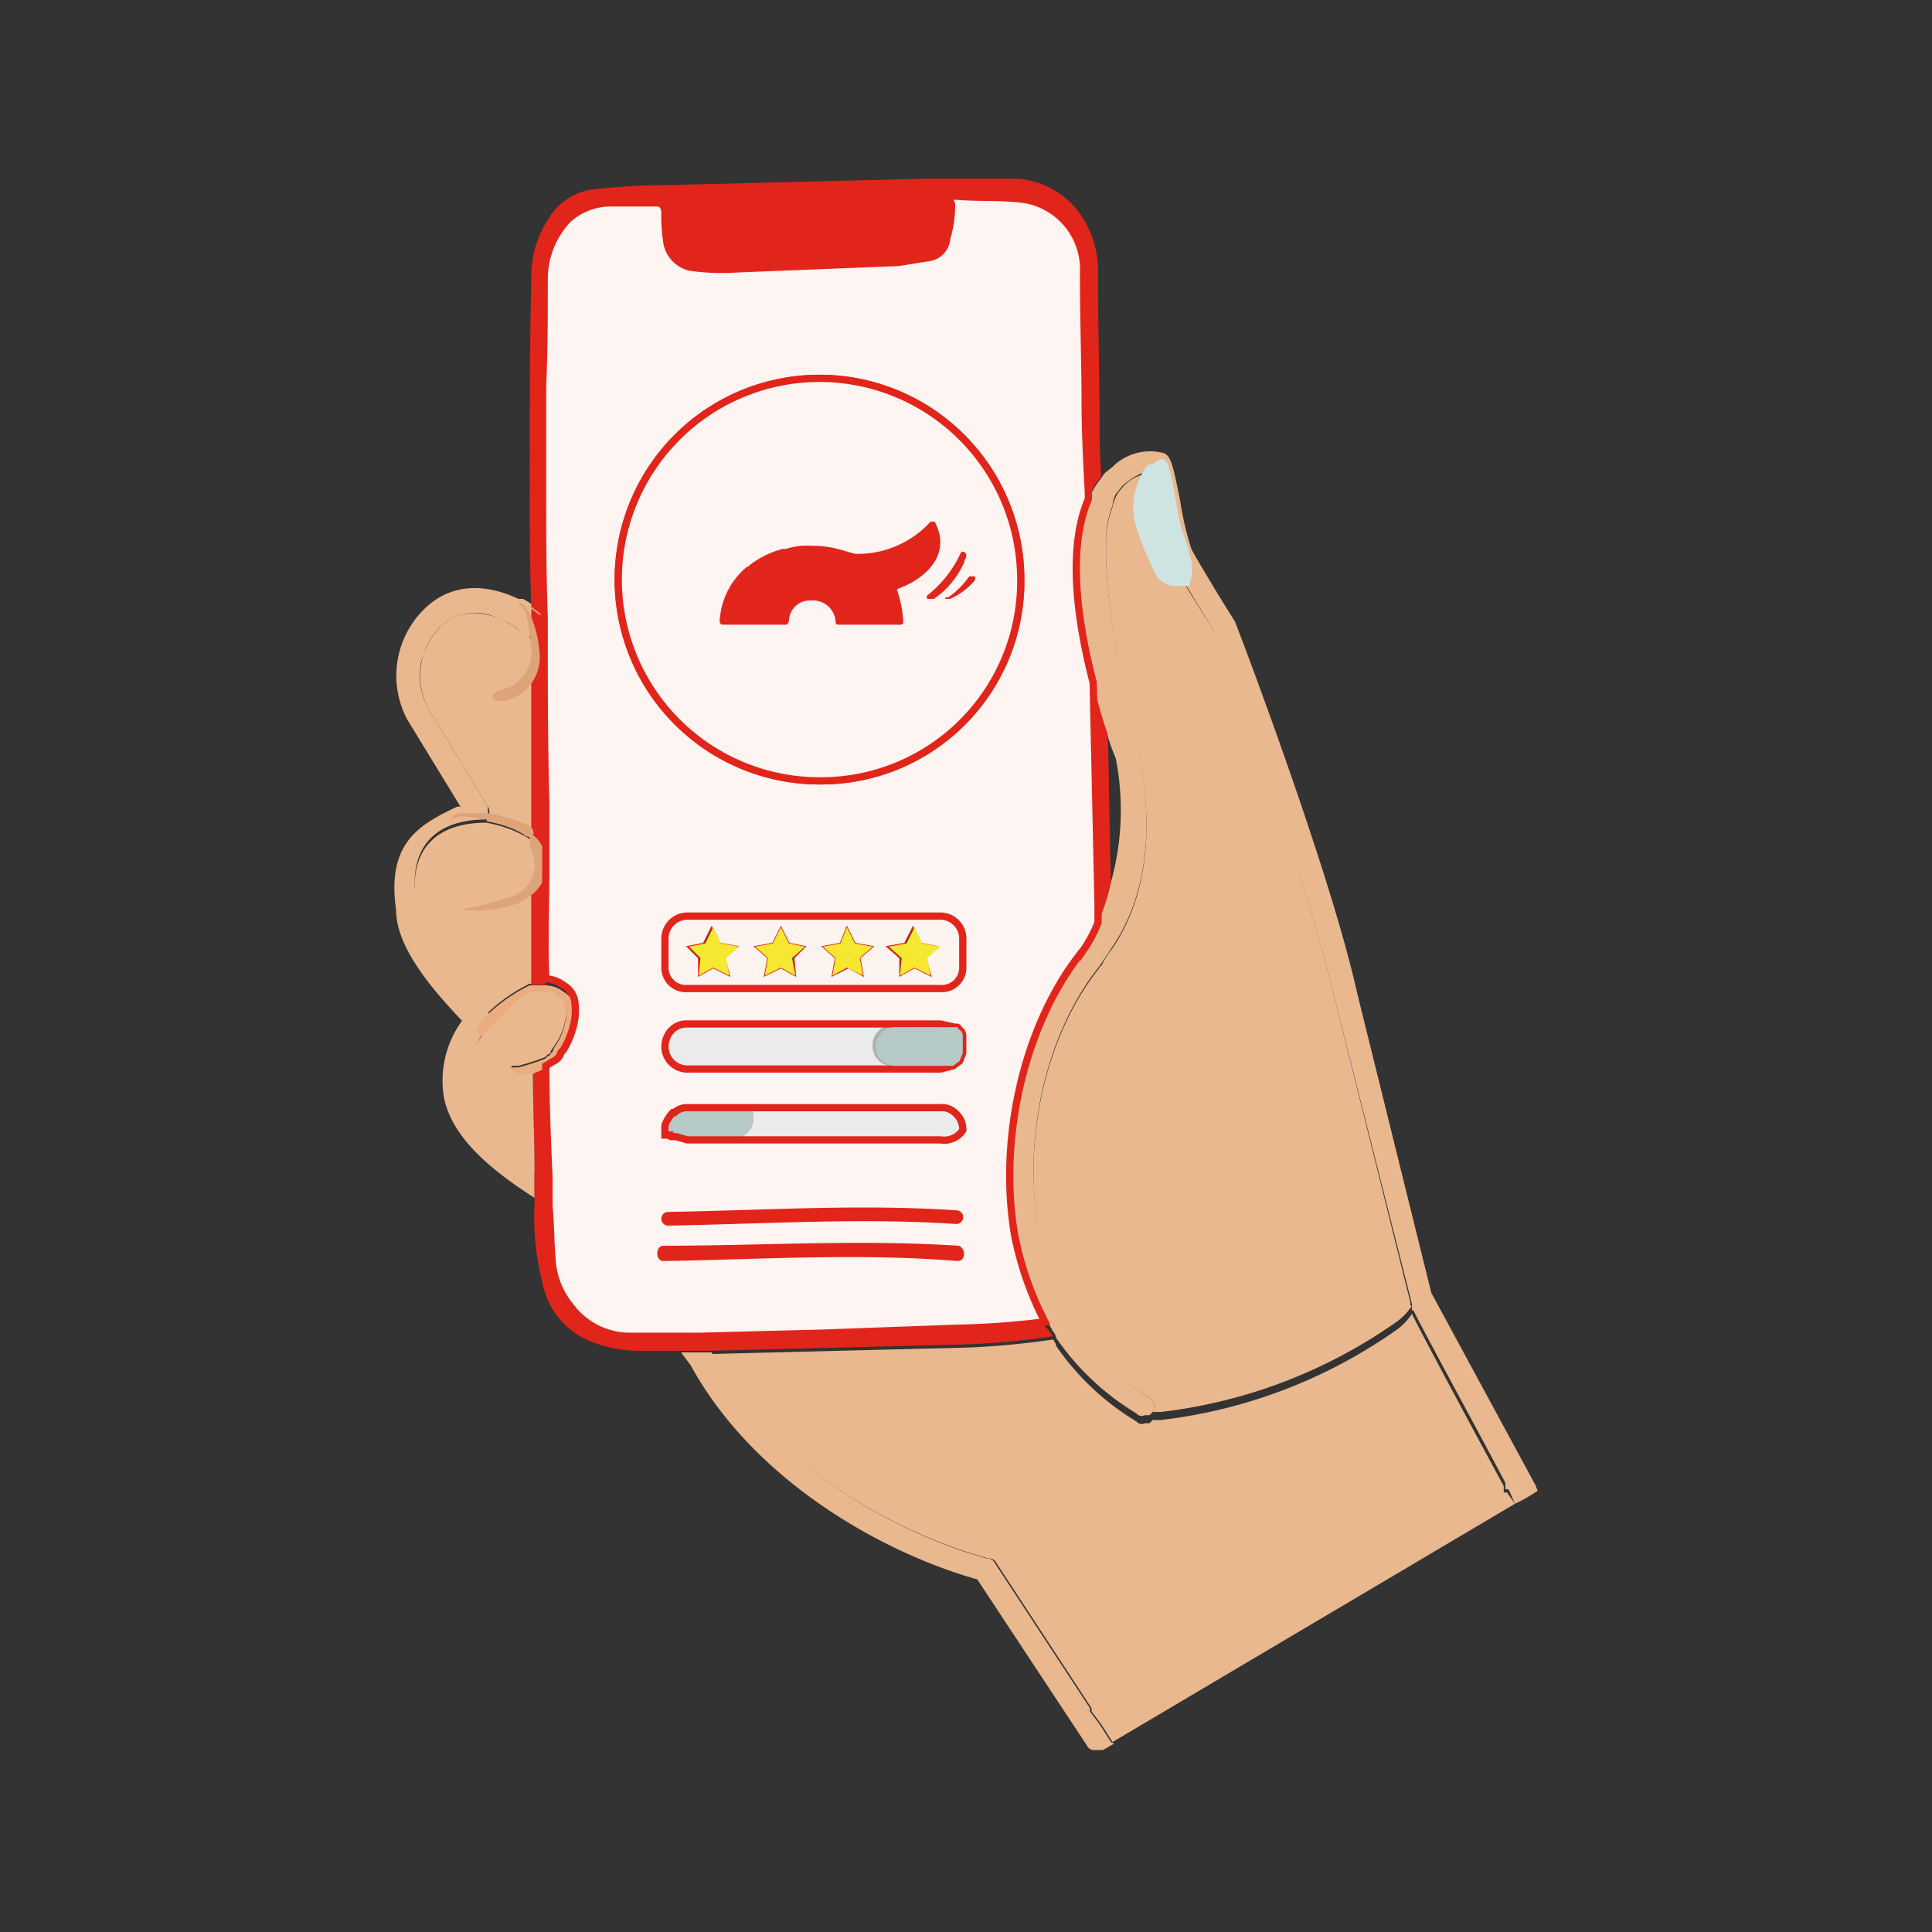 <svg id="Livello_1" data-name="Livello 1" xmlns="http://www.w3.org/2000/svg" viewBox="0 0 120 120"><rect x="0" y="0" width="120" height="120" fill="#333333" stroke="none"/><path d="M32.9 39.7l-.8-.7-.5-.3-.9-.4a3.1 3.1 0 00-3.2.5 3.9 3.9 0 00-1.2 1.9 2.4 2.4 0 00-.2.8 4.2 4.2 0 00.5 2.5l3.7 6.1v.6l-.2.2H30c-7.3.2-3.8 9.5.2 11.9a.6.6 0 01.1.9c-1.2 1.8-1.6 3-1.3 4.2a3.1 3.1 0 00.5 1.2 8.3 8.3 0 00.8 1.2l.6.5a11.1 11.1 0 002.3 1.9v1.7c-3.3-2.1-5.1-4-5.6-6.1a6.3 6.3 0 011.1-4.9c-2.8-2.9-4.1-5.1-4.1-6.9-.6-4.2 1.5-5.3 3.8-6.4h.2l-3.3-5.4a5.8 5.8 0 011.3-7.1c1.5-1.3 3.5-1.4 5.6-.4h.3l.5.3.8.6v1.4h-.9zm36.3 68.6l-.7.4H68a.5.5 0 01-.5-.3l-6.8-10.3c-5.7-1.6-13.8-6-17.8-13.3l-.6-.8h1.9c3.8 7.2 11.7 11.3 17.1 12.8a.5.5 0 01.5.3l5.9 9v.2l.6.8.7 1.1zm26.3-15.7a10 10 0 01-1.4.8l-.4-.9h-.2v-.4c-1.2-2.3-5.4-10-5.7-10.7h-.1V81l-4.8-19c-1.7-7.3-7.1-21.7-7.5-22.8l-1.7-2.8-1.1-1.8c-.2-.5-.4-1.6-.8-3.3s-.3-1.4-.4-1.9h-.5a4.2 4.2 0 00-1.2.8l-.4.5a1.9 1.9 0 00-.2.7 6.2 6.2 0 00-.4 2.5c-.1 4.9 2 12.6 2 12.6 1.4 6.8-.4 10.5-1.6 12.3l-.8 1.2c-3.3 4.1-4.8 10.6-3.8 16.2a16.9 16.9 0 001.9 5.6l.6.8a12.7 12.7 0 004.4 4.2.7.7 0 01.2.9l-.2.2h-.3a.4.4 0 01-.5-.1 16.2 16.2 0 01-5-4.7.8.8 0 00-.2-.4 2.1 2.1 0 00-.4-.6v-.3a20 20 0 01-2-5.2c-1-6.1.7-13.2 4.3-17.6a8.2 8.2 0 00.9-1.7 14.7 14.7 0 00.8-2.5 16.6 16.6 0 00.3-7.7 12.1 12.1 0 01-.5-1.4 26.6 26.6 0 01-.9-3.2c-1.5-5.8-1.2-9.3-.3-11.4a4.7 4.7 0 01.8-1.4l.2-.3.5-.4a3.3 3.3 0 013-.9c.6.1.7.5 1.2 3a19.4 19.4 0 00.7 3c.3.6 2 3.4 2.7 4.5.1.2 5.9 15.4 7.6 23.1l4.6 18.6 6.5 12c0 .1.1.2.1.3z" fill="#e9b88f"/><path d="M46.7 34.5h-.1" fill="none"/><path d="M59.8 65.1v.3l-.2.5-.2.2h-.2l-.8.2H42.7a1.4 1.4 0 01-1.4-1.4 1.5 1.5 0 01.4-1 1.3 1.3 0 011-.4h15.7l.9.2h.2c.2.1.2.3.3.5zm0 4.3a1.4 1.4 0 01-1.4 1.4H42.7l-.7-.2-.3-.2a1.8 1.8 0 01-.4-1v-.3a2.2 2.2 0 01.5-.8h.1a1.1 1.1 0 01.8-.3h15.7a1.2 1.2 0 011 .4 1.3 1.3 0 01.4 1z" fill="none" stroke="#e1251b" stroke-miterlimit="10" stroke-width=".34"/><path d="M59.4 75.8c-6-.4-11.9 0-17.9.1a.2.2 0 110-.4c6-.1 11.9-.5 17.9-.1a.2.2 0 110 .4zm.1 2.3c-6.1-.5-12.2-.1-18.3 0-.2 0-.2-.5 0-.5 6.1 0 12.2-.4 18.3 0 .2.1.2.5 0 .5zM33.1 66.5v.2l.7-.3h.1v-.3zm0 0v.2l.7-.3h.1v-.3zm35.7-20.9a26.6 26.6 0 01-.9-3.2l.3 13.7v1.2a14.7 14.7 0 00.8-2.5v-.4c-.1-3-.1-5.9-.2-8.8zM33.1 66.5v.2l.7-.3h.1v-.3zm.7-28.1l-.8-.6v1.5c0 .2.1.3.1.5h.7zm35 7.2a26.6 26.6 0 01-.9-3.2l.3 13.7v1.2a14.7 14.7 0 00.8-2.5v-.4c-.1-3-.1-5.9-.2-8.8zM33.1 66.5v.2l.7-.3h.1v-.3zm35.7-20.9a26.6 26.6 0 01-.9-3.2l.3 13.7v1.2a14.7 14.7 0 00.8-2.5v-.4c-.1-3-.1-5.9-.2-8.8zM33.1 66.5v.2l.7-.3h.1v-.3zm0 0v.2l.7-.3h.1v-.3zm0 0v.2l.7-.3h.1v-.3z" fill="#e1251b"/><path d="M65.4 83a49.8 49.8 0 01-5.3.5l-16 .4H40a8.4 8.4 0 01-3.1-.5 4.9 4.9 0 01-3.2-3.7 16.3 16.3 0 01-.5-4.9v-1.9c0-2.1-.1-4.1-.1-6.2l.7-.3h.1c0 2.4.1 4.7.2 7v1.7c.1 1.2.1 2.3.2 3.5a5 5 0 001.1 2.7 4.6 4.6 0 003.8 1.7h4.2l7.9-.2 8.1-.3a50.9 50.9 0 005.5-.4v.3a2.1 2.1 0 01.5.6zM33.9 52.8v1.4c0 2.2-.1 4.6 0 6.8v.2a2.7 2.7 0 00-.9 0v-5.9c.1-.1.2-.2.2-.3a2.5 2.5 0 00.4-1.4 3.7 3.7 0 00-.4-1.4c.2.2.4.3.5.5z" fill="#e1251b"/><path d="M33.9 49.9v2.9h-.2c-.1-.2-.3-.3-.5-.5-.1-.1-.1-.2-.2-.2v-9.7a3.1 3.1 0 00.3-1.3 5.9 5.9 0 00-.2-1.3h.7c0 3.4 0 6.7.1 10.1zm34.5-20.3a4.7 4.7 0 00-.8 1.4v-.4c-.1-1.9-.2-3.8-.2-5.8s-.1-5.2-.1-7.8a4.4 4.4 0 00-3.6-4.6l-4.1-.2c-.4 0-.4.2-.5.6a6.9 6.9 0 01-.3 2 1.3 1.3 0 01-1.1 1.2l-1.9.3-10 .4a14.1 14.1 0 01-2.9-.1 1.9 1.9 0 01-1.5-1.7 10.9 10.9 0 01-.1-1.8c-.1-.4-.2-.5-.6-.5h-2.8a4 4 0 00-2.6 1 5.4 5.4 0 00-1.5 3.8c0 4.3-.1 8.6-.1 12.9 0 2.7 0 5.4.1 8l-.8-.6c-.1-2.8-.1-5.2-.1-8.1s0-8.3.1-12.4a6.4 6.4 0 011-3.5 3.8 3.8 0 012.6-1.9 38.7 38.7 0 014.8-.3l16-.4H63a5.2 5.2 0 014.3 2.5 6.4 6.4 0 01.9 3.6c0 3.2.1 6.4.1 9.6 0 .2 0 1.4.1 2.8z" fill="#e1251b"/><path d="M87.7 81.1a3.8 3.8 0 01-1.1 1.1 31.8 31.8 0 01-14.5 5.5h-.5a.7.7 0 00-.2-.9 12.7 12.7 0 01-4.4-4.1l-.6-.8a16.9 16.9 0 01-1.9-5.6c-1-5.6.5-12.1 3.8-16.2a.1.1 0 01.1-.1 5.8 5.8 0 01.7-1.1c1.2-1.8 3-5.5 1.6-12.3 0 0-2.1-7.7-2-12.7a6.1 6.1 0 01.4-2.4 2.3 2.3 0 01.6-1.2 2.5 2.5 0 011.7-.9c.1.5.3 1.3.4 1.9s.6 2.8.8 3.3 2.5 4.1 2.8 4.6 5.8 15.5 7.5 22.8l4.7 18.9v.2z" fill="#e9b88f"/><path d="M58.3 32c-.1 0-.1 0-.1-.1a.3.3 0 00-.1-.2c0-.1-.1-.2-.1-.3" fill="none"/><path d="M59.8 69.4a1.4 1.4 0 01-1.4 1.4H42.7l-.7-.2a1.2 1.2 0 01-.7-1.1v-.4a2.2 2.2 0 01.5-.8h.1a1.1 1.1 0 01.8-.3h15.7a1.2 1.2 0 011 .4 1.3 1.3 0 01.4 1zm0-4.4v.4l-.2.5-.4.3-.8.2H42.7a1.4 1.4 0 01-1.4-1.4 1.5 1.5 0 01.4-1 1.3 1.3 0 011-.4h15.7l.9.2h.1c.1 0 .1 0 .1.1a.5.5 0 01.3.5z" fill="#ebebeb"/><path d="M58.4 56.9H42.7a1.4 1.4 0 00-1.4 1.4v1.8a1.3 1.3 0 001.4 1.3h15.7a1.3 1.3 0 001.4-1.3v-1.8a1.4 1.4 0 00-1.4-1.4zm-13.1 3.7l-1-.5-.9.5v-1.1l-.7-.7 1-.2.5-1 .5 1 1.1.2-.8.7zm4.1 0l-.9-.5-1 .5.2-1.1-.8-.7 1.1-.2.5-1 .5 1 1 .2-.7.7zm4.2 0l-.9-.5-1 .5.2-1.1-.8-.7 1.1-.2.4-1 .5 1 1.1.2-.8.7zm4.2 0l-1-.5-.9.5v-1.1l-.8-.7 1.1-.2.5-1 .5 1 1 .2-.7.7z" fill="#fdf4f0"/><path d="M58.4 56.9H42.7a1.4 1.4 0 00-1.4 1.4v1.8a1.3 1.3 0 001.4 1.3h15.7a1.3 1.3 0 001.4-1.3v-1.8a1.4 1.4 0 00-1.4-1.4zm-13.1 3.7l-1-.5-.9.5v-1.1l-.7-.7 1-.2.5-1 .5 1 1.1.2-.8.7zm4.1 0l-.9-.5-1 .5.2-1.1-.8-.7 1.1-.2.5-1 .5 1 1 .2-.7.7zm4.2 0l-.9-.5-1 .5.2-1.1-.8-.7 1.1-.2.4-1 .5 1 1.1.2-.8.7zm4.2 0l-1-.5-.9.5v-1.1l-.8-.7 1.1-.2.5-1 .5 1 1 .2-.7.7z" fill="none" stroke="#e1251b" stroke-miterlimit="10" stroke-width=".09"/><path fill="#f6e730" d="M57.6 59.5l.2 1.1-1-.5-.9.5.1-1.1-.8-.7 1.1-.2.5-1 .5 1 1.1.2-.8.7zm-4.2 0l.2 1.1-1-.5-.9.5.2-1.1-.8-.7 1.1-.2.4-1 .5 1 1.1.2-.8.7zm-4.2 0l.2 1.1-.9-.5-1 .5.2-1.1-.8-.7 1.1-.2.5-1 .5 1 1 .2-.8.7zm-4.1 0l.2 1.1-1-.5-.9.5.1-1.1-.7-.7 1-.2.5-1 .5 1 1.1.2-.8.7z"/><path d="M33 58.8v2.3h-.1a10.4 10.4 0 00-2.7 1.9c-4-2.4-7.5-11.7-.2-11.9h.2a7.6 7.6 0 013 1.2 3.7 3.7 0 01.4 1.4 2.5 2.5 0 01-.6 1.7v3.5z" fill="#e9b88f"/><path d="M33 52c.1 0 .1.1.2.2a7.6 7.6 0 00-3-1.2l.2-.3c0-.2 0-.5-.1-.6L26.6 44a4.3 4.3 0 01.9-5.2c1.4-1.2 3.4-.9 5.5.9h.1a5.9 5.9 0 01.2 1.3 3.1 3.1 0 01-.3 1.3V52zm2.1 11.4a3.9 3.9 0 01-.7 1.6l-.2.3a.2.2 0 01-.2.2c-.1.2-.3.2-.5.3l-.6.2-.7.2h-.4c-.1.1 0 .3.3.4h1c0 2.1.1 4.1.1 6.2-2.5-1.7-3.8-3.2-4.2-4.8s.1-2.5 1.3-4.2 2.1-2.3 2.6-2.4h.9a1.3 1.3 0 01.9.4.8.8 0 01.4.7 1.4 1.4 0 010 .9z" fill="#e9b88f"/><path d="M35.7 63.5a5.4 5.4 0 01-.7 1.9c-.1.1-.2.2-.2.3a.8.8 0 01-.4.4l-.5.3h-.1l-.7.3h-1l-.3-.2c0-.1-.1-.2 0-.2h.4l.7-.2.6-.2c.2-.1.4-.1.5-.3a.2.2 0 00.2-.2c.1 0 .2-.2.2-.3a3.9 3.9 0 00.7-1.6 1.4 1.4 0 000-.9.8.8 0 00-.4-.7l-.4-.3H33c-.6.1-1.8 1.5-2.7 2.4s-.4 0-.6.1.1-.5.1-.5.1-.2.4-.5a10.4 10.4 0 012.7-1.9h1a1.9 1.9 0 011.1.4 1.4 1.4 0 01.7 1 4 4 0 010 .9z" fill="#ebac80"/><path d="M71.5 28.8a.8.8 0 00-.5.5 4.4 4.4 0 00-.5 3.2 21.5 21.5 0 001.3 3.2 1.2 1.2 0 00.5.5 1.6 1.6 0 001 .2h.6v-.2a2.5 2.5 0 000-1.7 9.8 9.8 0 00-.5-1.6c-.3-1.1-.4-2.3-.7-3.5s-.5-1-1.2-.5z" fill="#cee4e2"/><path d="M94.1 93.4l-25 14.8-.7-1.1-.6-.8v-.2l-5.9-9a.5.5 0 00-.5-.3c-5.5-1.5-13.4-5.6-17.2-12.7h-.1l16-.4a49.8 49.8 0 005.3-.5.8.8 0 01.2.4 16.2 16.2 0 005 4.7.4.4 0 00.5.1h.3l.2-.2h.5a31.8 31.8 0 0014.5-5.5 3.8 3.8 0 001.1-1.1c.3.7 4.5 8.5 5.7 10.7v.4h.2z" fill="#e9b88f"/><path d="M33.9 54v.2a2.4 2.4 0 01-.9 1.4l-.8.5a7.6 7.6 0 01-3.6.4 21 21 0 003.4-.9 2.2 2.2 0 001.2-1.6 2.5 2.5 0 00-.2-1.2 2.5 2.5 0 01-.1-.8.1.1 0 00.1-.1h.1c.1 0 .4.3.6.7.1.1.1.3.2.6z" fill="#dda379"/><path d="M33 51.9c-.2.1-.3.1-.5-.1a8.5 8.5 0 00-2.3-.9l-1.5-.2a2 2 0 00-.7.2.8.8 0 01.7-.4h1.6a11.6 11.6 0 012.6.8c.3.2.3.7.1.7zm-2.4-8.6c0-.2.3-.4.7-.5a2 2 0 00.9-.5 2.4 2.4 0 00.8-1.9 13 13 0 00-.3-2.2c-.2-.5-.6-.8-.5-.8s.4.1.7.7a7 7 0 01.6 2.3 2.8 2.8 0 01-.8 2.4 3.1 3.1 0 01-1.2.7c-.5.1-.9 0-.9-.2z" fill="#dda379"/><path d="M59.6 65v.2a1.1 1.1 0 01-.6 1h-3.6a1.2 1.2 0 01-1.2-1.2 1.2 1.2 0 011.2-1.3h3l.7.2a1.2 1.2 0 01.5 1z" fill="#b1b1b1"/><path d="M46.8 69.3v.2a1.2 1.2 0 01-1.2 1.2H42a1.2 1.2 0 01-.7-1.1v-.4a2.2 2.2 0 01.5-.8h.1l.6-.2h3.1a1.2 1.2 0 011.2 1.1z" fill="#b5c9c7"/><path d="M68.2 56.9v-.8l-.3-13.7c-1.5-5.8-1.2-9.3-.3-11.4v-.4c-.1-1.9-.2-3.8-.2-5.8s-.1-5.2-.1-7.8a4.4 4.4 0 00-3.6-4.6c-1.4-.2-2.7-.1-4.1-.2s-.4.2-.5.6a6.9 6.9 0 01-.3 2 1.3 1.3 0 01-1.1 1.2l-1.9.3-10 .4a14.1 14.1 0 01-2.9-.1 1.9 1.9 0 01-1.5-1.7 10.9 10.9 0 01-.1-1.8c-.1-.4-.2-.5-.6-.5h-2.8a4 4 0 00-2.6 1 5.4 5.4 0 00-1.5 3.8c0 2.2 0 4.4-.1 6.6h0v6.3c0 2.7 0 5.4.1 8v1.4c0 3.4 0 6.7.1 10.1V54h0c0 2.2-.1 4.6 0 6.8a1.9 1.9 0 011.1.4 1.4 1.4 0 01.7 1 4 4 0 010 1.1 5.4 5.4 0 01-.7 1.9c-.1.1-.2.2-.2.3a.8.8 0 01-.4.4l-.5.3c0 2.4.1 4.7.2 7h0v1.7c.1 1.2.1 2.3.2 3.5a5 5 0 001.1 2.7 4.6 4.6 0 003.8 1.9h4.2l7.8-.2 8.2-.3a50.9 50.9 0 005.5-.4 20 20 0 01-1.9-5.5c-1-6.1.7-13.2 4.3-17.6a8.2 8.2 0 00.9-1.7h0zm-8.7 21.2c-6.1-.5-12.2-.1-18.3 0-.2 0-.2-.5 0-.5 6.1 0 12.2-.4 18.3 0 .2.1.2.5 0 .5zm-18-2.6c6-.1 11.9-.5 17.9-.1a.2.2 0 110 .4c-6-.4-11.9 0-17.9.1a.2.2 0 110-.4zm16.9-4.7H42.7l-.7-.2h-.3a.1.1 0 01-.1-.1h-.3v-.6a2.2 2.2 0 01.5-.8h.1a1.1 1.1 0 01.8-.3h15.7a1.2 1.2 0 011 .4 1.3 1.3 0 01.4 1 1.4 1.4 0 01-1.4.6zm1.4-5.6v.2l-.2.5-.4.3h0l-.8.2H42.7a1.4 1.4 0 01-1.4-1.4 1.5 1.5 0 01.4-1 1.3 1.3 0 011-.4h15.7l.9.2h.1c.1 0 .1 0 .1.1a.5.5 0 01.3.5v.5zm0-5.1a1.3 1.3 0 01-1.4 1.3H42.7a1.3 1.3 0 01-1.4-1.3v-1.8a1.4 1.4 0 011.4-1.4h15.7a1.4 1.4 0 011.4 1.4zM51 48.5a12.5 12.5 0 1112.4-12.6A12.4 12.4 0 0151 48.5z" fill="#fef4f1" stroke="#e1251b" stroke-miterlimit="10" stroke-width=".45"/><path d="M63.4 35.9A12.4 12.4 0 0151 48.5a12.5 12.5 0 1112.4-12.6z" fill="#fef4f1" stroke="#e1251b" stroke-miterlimit="10" stroke-width=".45"/><path d="M59.8 65v.4l-.2.5-.4.3h-3.6a1.2 1.2 0 01-1.2-1.2 1.2 1.2 0 011.2-1.2h3.8c.1 0 .1 0 .1.1a.5.5 0 01.3.5z" fill="#b5c9c7"/><path d="M60.5 35.8h-.3a5.3 5.3 0 01-1.3 1.3c-.1 0-.2 0-.2.1h.3a4.2 4.2 0 001.5-1.1c.1-.1.1-.3 0-.3m-.6-1c.1-.1.2-.4 0-.5s-.2 0-.3.2a7.2 7.2 0 01-1.9 2.4c-.1.1-.2.1-.1.3h.4a5.4 5.4 0 001.9-2.3m-1.7-2.1c0-.1-.1-.4-.2-.4h-.2a6.1 6.1 0 01-4.4 2h-.3l-.7-.2a6.4 6.4 0 00-2-.3 4.1 4.1 0 00-1.6.2h-.2a5.6 5.6 0 00-1.9.9c-.1.1-.2.1-.2.2h-.1a4.7 4.7 0 00-1.7 3.4.2.2 0 00.2.2h3.8c.2 0 .2 0 .3-.2a1.3 1.3 0 011.4-1.3 1.4 1.4 0 011.5 1.3c0 .2.1.2.2.2h3.8c.2 0 .2-.1.2-.2a7.1 7.1 0 00-.4-2l.5-.2.4-.2c1.4-.8 2.2-2 1.6-3.5" fill="#e1251b"/></svg>